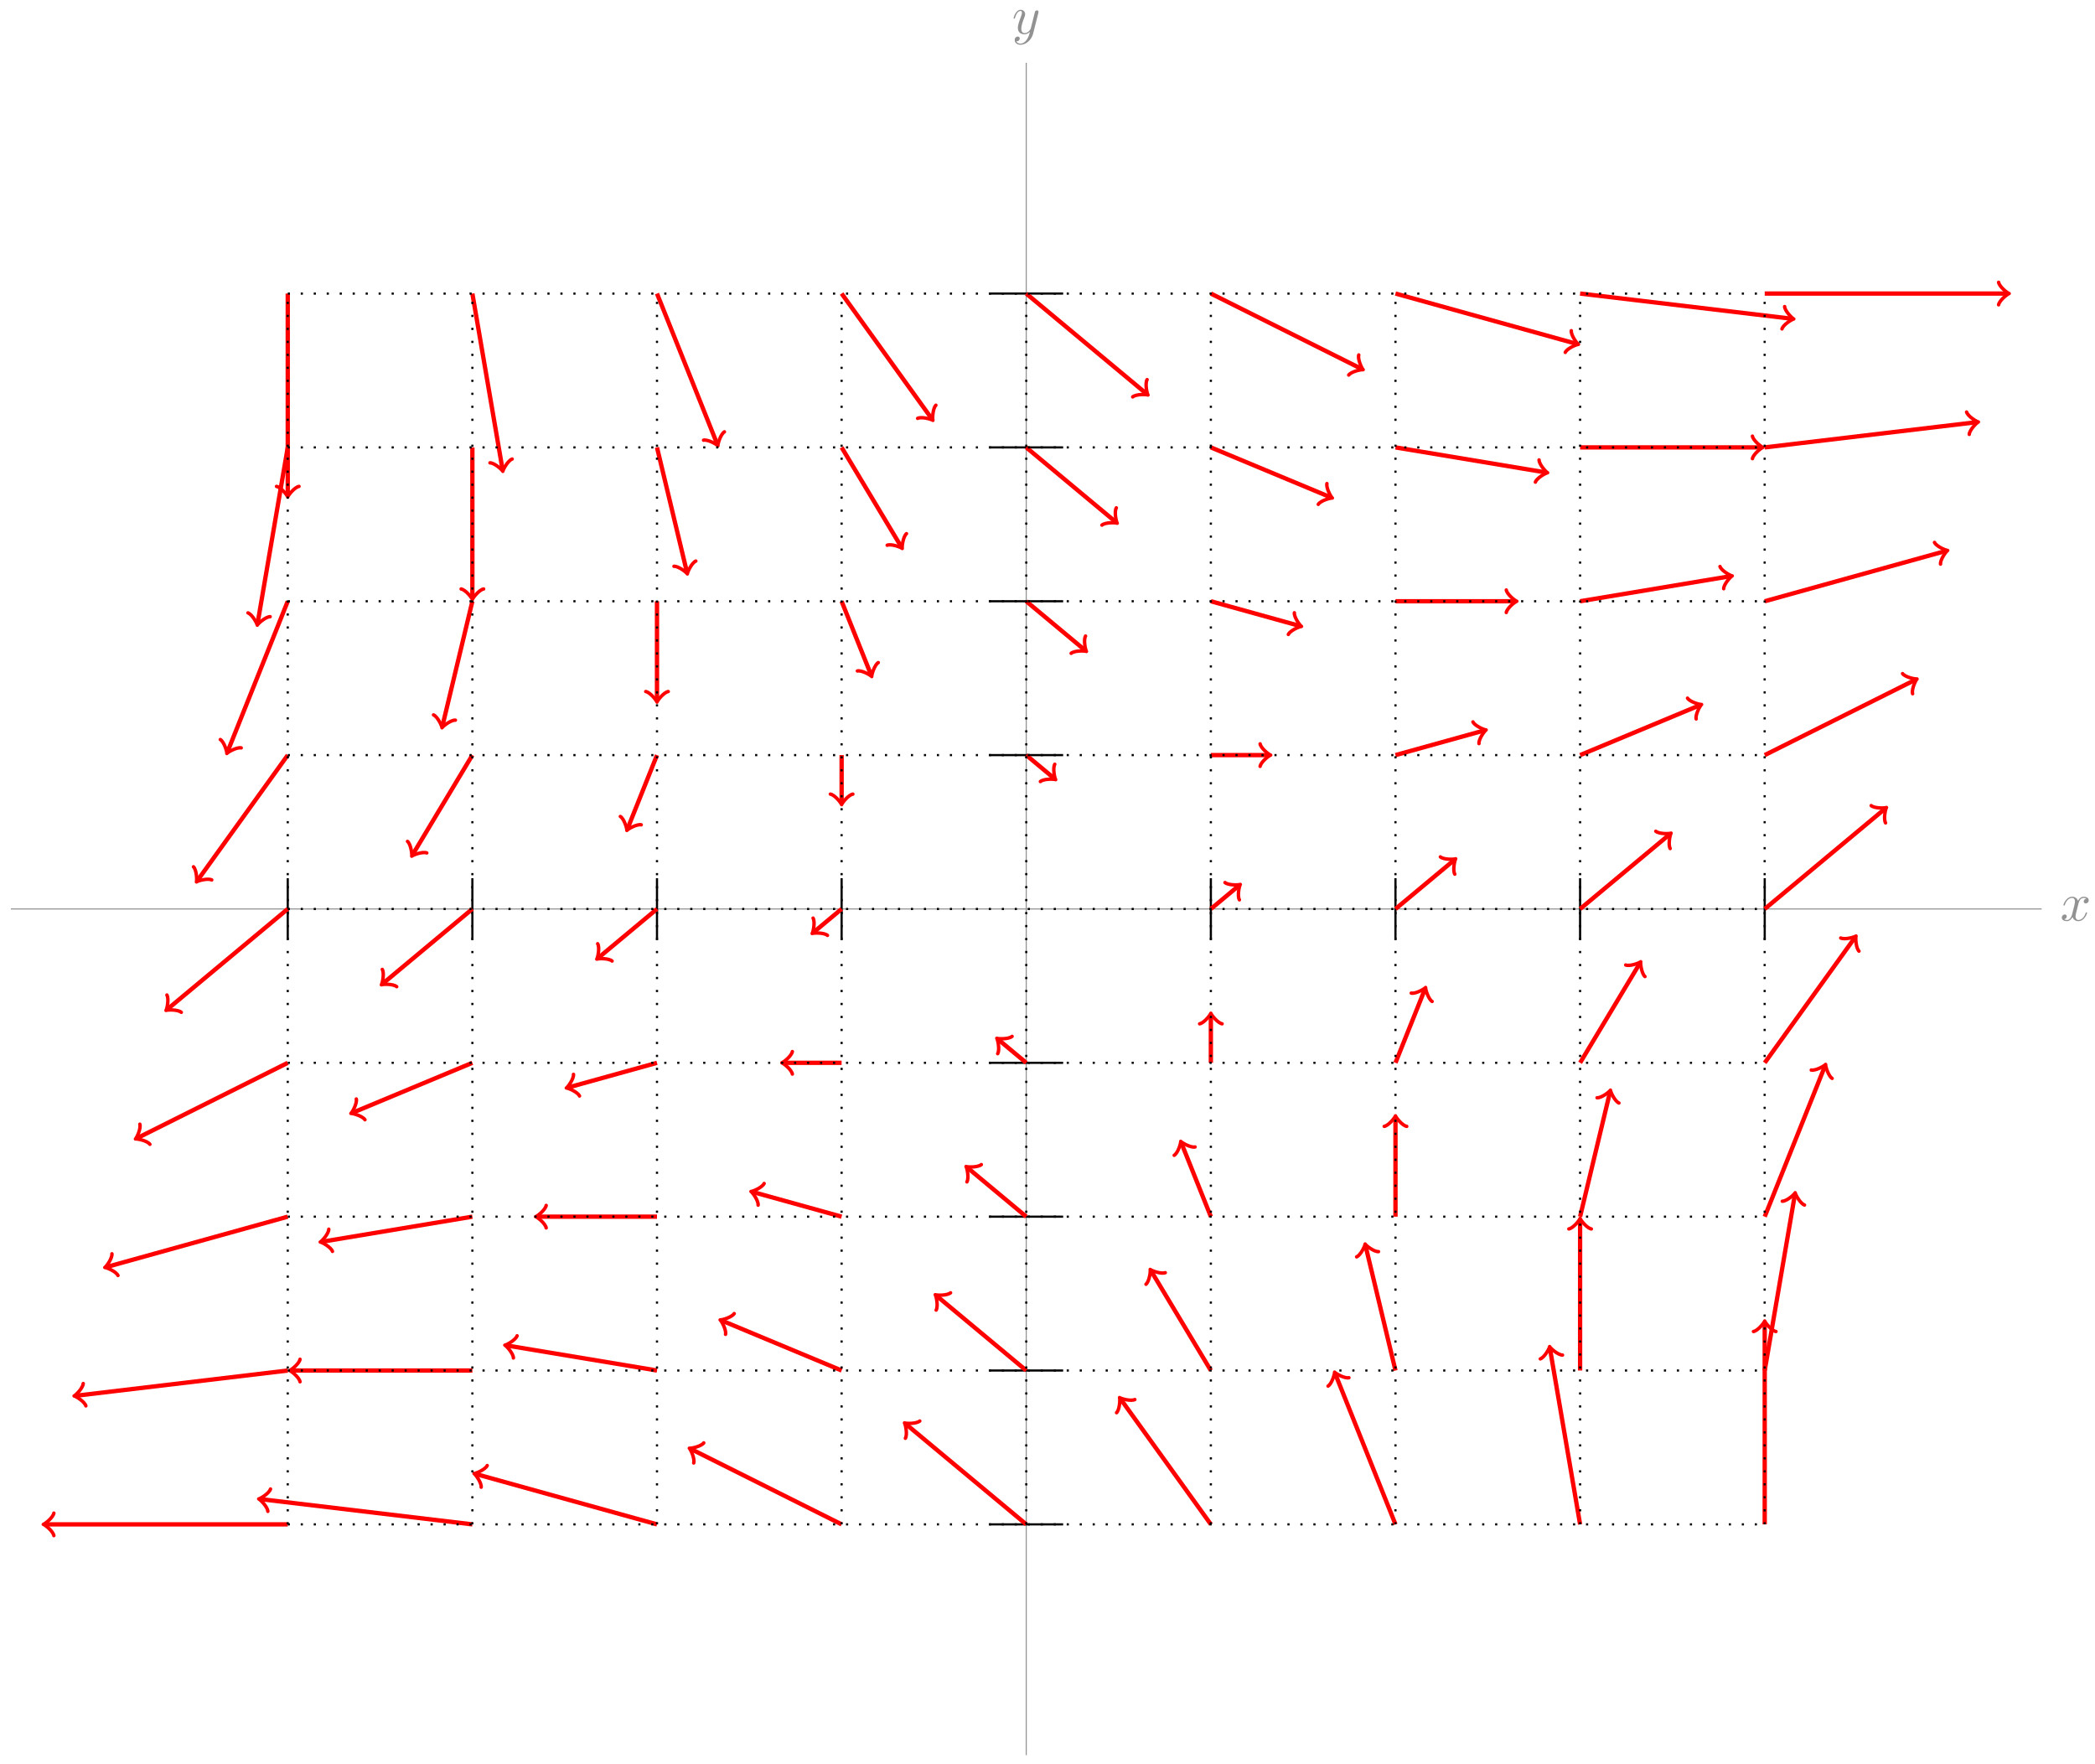 <svg xmlns="http://www.w3.org/2000/svg" xmlns:xlink="http://www.w3.org/1999/xlink" version="1.1" width="386pt" height="325pt" viewBox="0 0 386 325">
<defs>
<path id="font_1_1" d="M.334 .302C.34 .328 .363 .42 .433 .42 .438 .42 .462 .42 .483 .407 .455 .402 .435 .377 .435 .353 .435 .337 .446 .318 .473 .318 .495 .318 .527 .336 .527 .376 .527 .428 .468 .442 .434 .442 .376 .442 .341 .389 .329 .366 .304 .432 .25 .442 .221 .442 .117 .442 .06 .313 .06 .288 .06 .278 .07 .278 .072 .278 .08 .278 .083 .28 .085 .289 .119 .395 .185 .42 .219 .42 .238 .42 .273 .411 .273 .353 .273 .322 .256 .255 .219 .115 .203 .053 .168 .011 .124 .011 .118 .011 .095 .011 .074 .024 .099 .029 .121 .05 .121 .078 .121 .105 .099 .113 .084 .113 .054 .113 .029 .087 .029 .055 .029 .009 .079-.011 .123-.011 .189-.011 .225 .059 .228 .065 .24 .028 .276-.011 .336-.011 .439-.011 .496 .118 .496 .143 .496 .153 .487 .153 .484 .153 .475 .153 .473 .149 .471 .142 .438 .035 .37 .011 .338 .011 .299 .011 .283 .043 .283 .077 .283 .099 .289 .121 .3 .165L.334 .302Z"/>
<path id="font_1_2" d="M.486 .381C.49 .395 .49 .397 .49 .404 .49 .422 .476 .431 .461 .431 .451 .431 .435 .425 .426 .41 .424 .405 .416 .374 .412 .356 .405 .33 .398 .303 .392 .276L.347 .096C.343 .081 .3 .011 .234 .011 .183 .011 .172 .055 .172 .092 .172 .138 .189 .2 .223 .288 .239 .329 .243 .34 .243 .36 .243 .405 .211 .442 .161 .442 .066 .442 .029 .297 .029 .288 .029 .278 .039 .278 .041 .278 .051 .278 .052 .28 .057 .296 .084 .39 .124 .42 .158 .42 .166 .42 .183 .42 .183 .388 .183 .363 .173 .337 .166 .318 .126 .212 .108 .155 .108 .108 .108 .019 .171-.011 .23-.011 .269-.011 .303 .006 .331 .034 .318-.018 .306-.067 .266-.12 .24-.154 .202-.183 .156-.183 .142-.183 .097-.18 .08-.141 .096-.141 .109-.141 .123-.129 .133-.12 .143-.107 .143-.088 .143-.057 .116-.053 .106-.053 .083-.053 .05-.069 .05-.118 .05-.168 .094-.205 .156-.205 .259-.205 .362-.114 .39-.001L.486 .381Z"/>
</defs>
<path transform="matrix(1,0,0,-1,189.082,167.473)" stroke-width=".199" stroke-linecap="butt" stroke-miterlimit="10" stroke-linejoin="miter" fill="none" stroke="#929292" d="M-187.088 0H187.088"/>
<use data-text="x" xlink:href="#font_1_1" transform="matrix(9.963,0,0,-9.963,379.591,169.618)" fill="#929292"/>
<path transform="matrix(1,0,0,-1,189.082,167.473)" stroke-width=".199" stroke-linecap="butt" stroke-miterlimit="10" stroke-linejoin="miter" fill="none" stroke="#929292" d="M0-155.907V155.907"/>
<use data-text="y" xlink:href="#font_1_2" transform="matrix(9.963,0,0,-9.963,186.461,6.208)" fill="#929292"/>
<path transform="matrix(1,0,0,-1,189.082,167.473)" stroke-width=".399" stroke-linecap="butt" stroke-miterlimit="10" stroke-linejoin="miter" fill="none" stroke="#000000" d="M-34.016 5.669V-5.669"/>
<path transform="matrix(1,0,0,-1,189.082,167.473)" stroke-width=".399" stroke-linecap="butt" stroke-miterlimit="10" stroke-linejoin="miter" fill="none" stroke="#000000" d="M6.803-28.347H-6.803"/>
<path transform="matrix(1,0,0,-1,189.082,167.473)" stroke-width=".399" stroke-linecap="butt" stroke-miterlimit="10" stroke-linejoin="miter" fill="none" stroke="#000000" d="M-68.032 5.669V-5.669"/>
<path transform="matrix(1,0,0,-1,189.082,167.473)" stroke-width=".399" stroke-linecap="butt" stroke-miterlimit="10" stroke-linejoin="miter" fill="none" stroke="#000000" d="M6.803-56.694H-6.803"/>
<path transform="matrix(1,0,0,-1,189.082,167.473)" stroke-width=".399" stroke-linecap="butt" stroke-miterlimit="10" stroke-linejoin="miter" fill="none" stroke="#000000" d="M-102.048 5.669V-5.669"/>
<path transform="matrix(1,0,0,-1,189.082,167.473)" stroke-width=".399" stroke-linecap="butt" stroke-miterlimit="10" stroke-linejoin="miter" fill="none" stroke="#000000" d="M6.803-85.04H-6.803"/>
<path transform="matrix(1,0,0,-1,189.082,167.473)" stroke-width=".399" stroke-linecap="butt" stroke-miterlimit="10" stroke-linejoin="miter" fill="none" stroke="#000000" d="M-136.064 5.669V-5.669"/>
<path transform="matrix(1,0,0,-1,189.082,167.473)" stroke-width=".399" stroke-linecap="butt" stroke-miterlimit="10" stroke-linejoin="miter" fill="none" stroke="#000000" d="M6.803-113.387H-6.803"/>
<path transform="matrix(1,0,0,-1,189.082,167.473)" stroke-width=".399" stroke-linecap="butt" stroke-miterlimit="10" stroke-linejoin="miter" fill="none" stroke="#000000" d="M34.016 5.669V-5.669"/>
<path transform="matrix(1,0,0,-1,189.082,167.473)" stroke-width=".399" stroke-linecap="butt" stroke-miterlimit="10" stroke-linejoin="miter" fill="none" stroke="#000000" d="M6.803 28.347H-6.803"/>
<path transform="matrix(1,0,0,-1,189.082,167.473)" stroke-width=".399" stroke-linecap="butt" stroke-miterlimit="10" stroke-linejoin="miter" fill="none" stroke="#000000" d="M68.032 5.669V-5.669"/>
<path transform="matrix(1,0,0,-1,189.082,167.473)" stroke-width=".399" stroke-linecap="butt" stroke-miterlimit="10" stroke-linejoin="miter" fill="none" stroke="#000000" d="M6.803 56.694H-6.803"/>
<path transform="matrix(1,0,0,-1,189.082,167.473)" stroke-width=".399" stroke-linecap="butt" stroke-miterlimit="10" stroke-linejoin="miter" fill="none" stroke="#000000" d="M102.048 5.669V-5.669"/>
<path transform="matrix(1,0,0,-1,189.082,167.473)" stroke-width=".399" stroke-linecap="butt" stroke-miterlimit="10" stroke-linejoin="miter" fill="none" stroke="#000000" d="M6.803 85.04H-6.803"/>
<path transform="matrix(1,0,0,-1,189.082,167.473)" stroke-width=".399" stroke-linecap="butt" stroke-miterlimit="10" stroke-linejoin="miter" fill="none" stroke="#000000" d="M136.064 5.669V-5.669"/>
<path transform="matrix(1,0,0,-1,189.082,167.473)" stroke-width=".399" stroke-linecap="butt" stroke-miterlimit="10" stroke-linejoin="miter" fill="none" stroke="#000000" d="M6.803 113.387H-6.803"/>
<path transform="matrix(1,0,0,-1,189.082,167.473)" stroke-width=".797" stroke-linecap="butt" stroke-miterlimit="10" stroke-linejoin="miter" fill="none" stroke="#ff0000" d="M-136.064-113.387H-180.712"/>
<path transform="matrix(-1,-0,0,1,8.37,280.86)" stroke-width=".638" stroke-linecap="round" stroke-linejoin="round" fill="none" stroke="#ff0000" d="M-1.554 2.072C-1.425 1.295 0 .13 .389 0 0-.13-1.425-1.295-1.554-2.072"/>
<path transform="matrix(1,0,0,-1,189.082,167.473)" stroke-width=".797" stroke-linecap="butt" stroke-miterlimit="10" stroke-linejoin="miter" fill="none" stroke="#ff0000" d="M-136.064-85.04-175.047-89.681"/>
<path transform="matrix(-.993,.118,.118,.993,14.035,257.154)" stroke-width=".638" stroke-linecap="round" stroke-linejoin="round" fill="none" stroke="#ff0000" d="M-1.554 2.072C-1.425 1.295 0 .13 .389 0 0-.13-1.425-1.295-1.554-2.072"/>
<path transform="matrix(1,0,0,-1,189.082,167.473)" stroke-width=".797" stroke-linecap="butt" stroke-miterlimit="10" stroke-linejoin="miter" fill="none" stroke="#ff0000" d="M-136.064-56.694-169.399-65.953"/>
<path transform="matrix(-.963,.268,.268,.963,19.683,233.426)" stroke-width=".638" stroke-linecap="round" stroke-linejoin="round" fill="none" stroke="#ff0000" d="M-1.554 2.072C-1.425 1.295 0 .13 .389 0 0-.13-1.425-1.295-1.554-2.072"/>
<path transform="matrix(1,0,0,-1,189.082,167.473)" stroke-width=".797" stroke-linecap="butt" stroke-miterlimit="10" stroke-linejoin="miter" fill="none" stroke="#ff0000" d="M-136.064-28.347-163.778-42.204"/>
<path transform="matrix(-.894,.447,.447,.894,25.304,209.677)" stroke-width=".638" stroke-linecap="round" stroke-linejoin="round" fill="none" stroke="#ff0000" d="M-1.554 2.072C-1.425 1.295 0 .13 .389 0 0-.13-1.425-1.295-1.554-2.072"/>
<path transform="matrix(1,0,0,-1,189.082,167.473)" stroke-width=".797" stroke-linecap="butt" stroke-miterlimit="10" stroke-linejoin="miter" fill="none" stroke="#ff0000" d="M-136.064 0-158.198-18.445"/>
<path transform="matrix(-.768,.64,.64,.768,30.884,185.918)" stroke-width=".638" stroke-linecap="round" stroke-linejoin="round" fill="none" stroke="#ff0000" d="M-1.554 2.072C-1.425 1.295 0 .13 .389 0 0-.13-1.425-1.295-1.554-2.072"/>
<path transform="matrix(1,0,0,-1,189.082,167.473)" stroke-width=".797" stroke-linecap="butt" stroke-miterlimit="10" stroke-linejoin="miter" fill="none" stroke="#ff0000" d="M-136.064 28.347-152.659 5.299"/>
<path transform="matrix(-.584,.811,.811,.584,36.423,162.174)" stroke-width=".638" stroke-linecap="round" stroke-linejoin="round" fill="none" stroke="#ff0000" d="M-1.554 2.072C-1.425 1.295 0 .13 .389 0 0-.13-1.425-1.295-1.554-2.072"/>
<path transform="matrix(1,0,0,-1,189.082,167.473)" stroke-width=".797" stroke-linecap="butt" stroke-miterlimit="10" stroke-linejoin="miter" fill="none" stroke="#ff0000" d="M-136.064 56.694-147.14 29.004"/>
<path transform="matrix(-.371,.928,.928,.371,41.942,138.469)" stroke-width=".638" stroke-linecap="round" stroke-linejoin="round" fill="none" stroke="#ff0000" d="M-1.554 2.072C-1.425 1.295 0 .13 .389 0 0-.13-1.425-1.295-1.554-2.072"/>
<path transform="matrix(1,0,0,-1,189.082,167.473)" stroke-width=".797" stroke-linecap="butt" stroke-miterlimit="10" stroke-linejoin="miter" fill="none" stroke="#ff0000" d="M-136.064 85.04-141.614 52.667"/>
<path transform="matrix(-.169,.986,.986,.169,47.468,114.806)" stroke-width=".638" stroke-linecap="round" stroke-linejoin="round" fill="none" stroke="#ff0000" d="M-1.554 2.072C-1.425 1.295 0 .13 .389 0 0-.13-1.425-1.295-1.554-2.072"/>
<path transform="matrix(1,0,0,-1,189.082,167.473)" stroke-width=".797" stroke-linecap="butt" stroke-miterlimit="10" stroke-linejoin="miter" fill="none" stroke="#ff0000" d="M-136.064 113.387V76.299"/>
<path transform="matrix(0,1,1,0,53.018,91.174)" stroke-width=".638" stroke-linecap="round" stroke-linejoin="round" fill="none" stroke="#ff0000" d="M-1.554 2.072C-1.425 1.295 0 .13 .389 0 0-.13-1.425-1.295-1.554-2.072"/>
<path transform="matrix(1,0,0,-1,189.082,167.473)" stroke-width=".797" stroke-linecap="butt" stroke-miterlimit="10" stroke-linejoin="miter" fill="none" stroke="#ff0000" d="M-102.048-113.387-141.031-108.747"/>
<path transform="matrix(-.993,-.118,-.118,.993,48.051,276.22)" stroke-width=".638" stroke-linecap="round" stroke-linejoin="round" fill="none" stroke="#ff0000" d="M-1.554 2.072C-1.425 1.295 0 .13 .389 0 0-.13-1.425-1.295-1.554-2.072"/>
<path transform="matrix(1,0,0,-1,189.082,167.473)" stroke-width=".797" stroke-linecap="butt" stroke-miterlimit="10" stroke-linejoin="miter" fill="none" stroke="#ff0000" d="M-102.048-85.04H-135.357"/>
<path transform="matrix(-1,-0,0,1,53.725,252.513)" stroke-width=".638" stroke-linecap="round" stroke-linejoin="round" fill="none" stroke="#ff0000" d="M-1.554 2.072C-1.425 1.295 0 .13 .389 0 0-.13-1.425-1.295-1.554-2.072"/>
<path transform="matrix(1,0,0,-1,189.082,167.473)" stroke-width=".797" stroke-linecap="butt" stroke-miterlimit="10" stroke-linejoin="miter" fill="none" stroke="#ff0000" d="M-102.048-56.694-129.697-61.302"/>
<path transform="matrix(-.986,.164,.164,.986,59.385,228.775)" stroke-width=".638" stroke-linecap="round" stroke-linejoin="round" fill="none" stroke="#ff0000" d="M-1.554 2.072C-1.425 1.295 0 .13 .389 0 0-.13-1.425-1.295-1.554-2.072"/>
<path transform="matrix(1,0,0,-1,189.082,167.473)" stroke-width=".797" stroke-linecap="butt" stroke-miterlimit="10" stroke-linejoin="miter" fill="none" stroke="#ff0000" d="M-102.048-28.347-124.072-37.524"/>
<path transform="matrix(-.923,.385,.385,.923,65.01,204.997)" stroke-width=".638" stroke-linecap="round" stroke-linejoin="round" fill="none" stroke="#ff0000" d="M-1.554 2.072C-1.425 1.295 0 .13 .389 0 0-.13-1.425-1.295-1.554-2.072"/>
<path transform="matrix(1,0,0,-1,189.082,167.473)" stroke-width=".797" stroke-linecap="butt" stroke-miterlimit="10" stroke-linejoin="miter" fill="none" stroke="#ff0000" d="M-102.048 0-118.513-13.721"/>
<path transform="matrix(-.768,.64,.64,.768,70.569,181.194)" stroke-width=".638" stroke-linecap="round" stroke-linejoin="round" fill="none" stroke="#ff0000" d="M-1.554 2.072C-1.425 1.295 0 .13 .389 0 0-.13-1.425-1.295-1.554-2.072"/>
<path transform="matrix(1,0,0,-1,189.082,167.473)" stroke-width=".797" stroke-linecap="butt" stroke-miterlimit="10" stroke-linejoin="miter" fill="none" stroke="#ff0000" d="M-102.048 28.347-113.023 10.056"/>
<path transform="matrix(-.514,.857,.857,.514,76.059,157.417)" stroke-width=".638" stroke-linecap="round" stroke-linejoin="round" fill="none" stroke="#ff0000" d="M-1.554 2.072C-1.425 1.295 0 .13 .389 0 0-.13-1.425-1.295-1.554-2.072"/>
<path transform="matrix(1,0,0,-1,189.082,167.473)" stroke-width=".797" stroke-linecap="butt" stroke-miterlimit="10" stroke-linejoin="miter" fill="none" stroke="#ff0000" d="M-102.048 56.694-107.552 33.759"/>
<path transform="matrix(-.233,.972,.972,.233,81.53,133.714)" stroke-width=".638" stroke-linecap="round" stroke-linejoin="round" fill="none" stroke="#ff0000" d="M-1.554 2.072C-1.425 1.295 0 .13 .389 0 0-.13-1.425-1.295-1.554-2.072"/>
<path transform="matrix(1,0,0,-1,189.082,167.473)" stroke-width=".797" stroke-linecap="butt" stroke-miterlimit="10" stroke-linejoin="miter" fill="none" stroke="#ff0000" d="M-102.048 85.04V57.401"/>
<path transform="matrix(0,1,1,0,87.034,110.072)" stroke-width=".638" stroke-linecap="round" stroke-linejoin="round" fill="none" stroke="#ff0000" d="M-1.554 2.072C-1.425 1.295 0 .13 .389 0 0-.13-1.425-1.295-1.554-2.072"/>
<path transform="matrix(1,0,0,-1,189.082,167.473)" stroke-width=".797" stroke-linecap="butt" stroke-miterlimit="10" stroke-linejoin="miter" fill="none" stroke="#ff0000" d="M-102.048 113.387-96.499 81.013"/>
<path transform="matrix(.169,.986,.986,-.169,92.583,86.46)" stroke-width=".638" stroke-linecap="round" stroke-linejoin="round" fill="none" stroke="#ff0000" d="M-1.554 2.072C-1.425 1.295 0 .13 .389 0 0-.13-1.425-1.295-1.554-2.072"/>
<path transform="matrix(1,0,0,-1,189.082,167.473)" stroke-width=".797" stroke-linecap="butt" stroke-miterlimit="10" stroke-linejoin="miter" fill="none" stroke="#ff0000" d="M-68.032-113.387-101.367-104.128"/>
<path transform="matrix(-.963,-.268,-.268,.963,87.715,271.601)" stroke-width=".638" stroke-linecap="round" stroke-linejoin="round" fill="none" stroke="#ff0000" d="M-1.554 2.072C-1.425 1.295 0 .13 .389 0 0-.13-1.425-1.295-1.554-2.072"/>
<path transform="matrix(1,0,0,-1,189.082,167.473)" stroke-width=".797" stroke-linecap="butt" stroke-miterlimit="10" stroke-linejoin="miter" fill="none" stroke="#ff0000" d="M-68.032-85.04-95.681-80.433"/>
<path transform="matrix(-.986,-.164,-.164,.986,93.401,247.906)" stroke-width=".638" stroke-linecap="round" stroke-linejoin="round" fill="none" stroke="#ff0000" d="M-1.554 2.072C-1.425 1.295 0 .13 .389 0 0-.13-1.425-1.295-1.554-2.072"/>
<path transform="matrix(1,0,0,-1,189.082,167.473)" stroke-width=".797" stroke-linecap="butt" stroke-miterlimit="10" stroke-linejoin="miter" fill="none" stroke="#ff0000" d="M-68.032-56.694H-90.002"/>
<path transform="matrix(-1,-0,0,1,99.08,224.167)" stroke-width=".638" stroke-linecap="round" stroke-linejoin="round" fill="none" stroke="#ff0000" d="M-1.554 2.072C-1.425 1.295 0 .13 .389 0 0-.13-1.425-1.295-1.554-2.072"/>
<path transform="matrix(1,0,0,-1,189.082,167.473)" stroke-width=".797" stroke-linecap="butt" stroke-miterlimit="10" stroke-linejoin="miter" fill="none" stroke="#ff0000" d="M-68.032-28.347-84.359-32.882"/>
<path transform="matrix(-.963,.268,.268,.963,104.723,200.355)" stroke-width=".638" stroke-linecap="round" stroke-linejoin="round" fill="none" stroke="#ff0000" d="M-1.554 2.072C-1.425 1.295 0 .13 .389 0 0-.13-1.425-1.295-1.554-2.072"/>
<path transform="matrix(1,0,0,-1,189.082,167.473)" stroke-width=".797" stroke-linecap="butt" stroke-miterlimit="10" stroke-linejoin="miter" fill="none" stroke="#ff0000" d="M-68.032 0-78.827-8.996"/>
<path transform="matrix(-.768,.64,.64,.768,110.255,176.469)" stroke-width=".638" stroke-linecap="round" stroke-linejoin="round" fill="none" stroke="#ff0000" d="M-1.554 2.072C-1.425 1.295 0 .13 .389 0 0-.13-1.425-1.295-1.554-2.072"/>
<path transform="matrix(1,0,0,-1,189.082,167.473)" stroke-width=".797" stroke-linecap="butt" stroke-miterlimit="10" stroke-linejoin="miter" fill="none" stroke="#ff0000" d="M-68.032 28.347-73.438 14.83"/>
<path transform="matrix(-.371,.928,.928,.371,115.644,152.643)" stroke-width=".638" stroke-linecap="round" stroke-linejoin="round" fill="none" stroke="#ff0000" d="M-1.554 2.072C-1.425 1.295 0 .13 .389 0 0-.13-1.425-1.295-1.554-2.072"/>
<path transform="matrix(1,0,0,-1,189.082,167.473)" stroke-width=".797" stroke-linecap="butt" stroke-miterlimit="10" stroke-linejoin="miter" fill="none" stroke="#ff0000" d="M-68.032 56.694V38.503"/>
<path transform="matrix(0,1,1,0,121.05,128.97)" stroke-width=".638" stroke-linecap="round" stroke-linejoin="round" fill="none" stroke="#ff0000" d="M-1.554 2.072C-1.425 1.295 0 .13 .389 0 0-.13-1.425-1.295-1.554-2.072"/>
<path transform="matrix(1,0,0,-1,189.082,167.473)" stroke-width=".797" stroke-linecap="butt" stroke-miterlimit="10" stroke-linejoin="miter" fill="none" stroke="#ff0000" d="M-68.032 85.04-62.528 62.106"/>
<path transform="matrix(.233,.972,.972,-.233,126.554,105.367)" stroke-width=".638" stroke-linecap="round" stroke-linejoin="round" fill="none" stroke="#ff0000" d="M-1.554 2.072C-1.425 1.295 0 .13 .389 0 0-.13-1.425-1.295-1.554-2.072"/>
<path transform="matrix(1,0,0,-1,189.082,167.473)" stroke-width=".797" stroke-linecap="butt" stroke-miterlimit="10" stroke-linejoin="miter" fill="none" stroke="#ff0000" d="M-68.032 113.387-56.956 85.697"/>
<path transform="matrix(.371,.928,.928,-.371,132.126,81.776)" stroke-width=".638" stroke-linecap="round" stroke-linejoin="round" fill="none" stroke="#ff0000" d="M-1.554 2.072C-1.425 1.295 0 .13 .389 0 0-.13-1.425-1.295-1.554-2.072"/>
<path transform="matrix(1,0,0,-1,189.082,167.473)" stroke-width=".797" stroke-linecap="butt" stroke-miterlimit="10" stroke-linejoin="miter" fill="none" stroke="#ff0000" d="M-34.016-113.387-61.73-99.53"/>
<path transform="matrix(-.894,-.447,-.447,.894,127.352,267.003)" stroke-width=".638" stroke-linecap="round" stroke-linejoin="round" fill="none" stroke="#ff0000" d="M-1.554 2.072C-1.425 1.295 0 .13 .389 0 0-.13-1.425-1.295-1.554-2.072"/>
<path transform="matrix(1,0,0,-1,189.082,167.473)" stroke-width=".797" stroke-linecap="butt" stroke-miterlimit="10" stroke-linejoin="miter" fill="none" stroke="#ff0000" d="M-34.016-85.04-56.04-75.864"/>
<path transform="matrix(-.923,-.385,-.385,.923,133.042,243.337)" stroke-width=".638" stroke-linecap="round" stroke-linejoin="round" fill="none" stroke="#ff0000" d="M-1.554 2.072C-1.425 1.295 0 .13 .389 0 0-.13-1.425-1.295-1.554-2.072"/>
<path transform="matrix(1,0,0,-1,189.082,167.473)" stroke-width=".797" stroke-linecap="butt" stroke-miterlimit="10" stroke-linejoin="miter" fill="none" stroke="#ff0000" d="M-34.016-56.694-50.343-52.159"/>
<path transform="matrix(-.963,-.268,-.268,.963,138.739,219.632)" stroke-width=".638" stroke-linecap="round" stroke-linejoin="round" fill="none" stroke="#ff0000" d="M-1.554 2.072C-1.425 1.295 0 .13 .389 0 0-.13-1.425-1.295-1.554-2.072"/>
<path transform="matrix(1,0,0,-1,189.082,167.473)" stroke-width=".797" stroke-linecap="butt" stroke-miterlimit="10" stroke-linejoin="miter" fill="none" stroke="#ff0000" d="M-34.016-28.347H-44.647"/>
<path transform="matrix(-1,-0,0,1,144.435,195.82)" stroke-width=".638" stroke-linecap="round" stroke-linejoin="round" fill="none" stroke="#ff0000" d="M-1.554 2.072C-1.425 1.295 0 .13 .389 0 0-.13-1.425-1.295-1.554-2.072"/>
<path transform="matrix(1,0,0,-1,189.082,167.473)" stroke-width=".797" stroke-linecap="butt" stroke-miterlimit="10" stroke-linejoin="miter" fill="none" stroke="#ff0000" d="M-34.016 0-39.142-4.271"/>
<path transform="matrix(-.768,.64,.64,.768,149.94,171.744)" stroke-width=".638" stroke-linecap="round" stroke-linejoin="round" fill="none" stroke="#ff0000" d="M-1.554 2.072C-1.425 1.295 0 .13 .389 0 0-.13-1.425-1.295-1.554-2.072"/>
<path transform="matrix(1,0,0,-1,189.082,167.473)" stroke-width=".797" stroke-linecap="butt" stroke-miterlimit="10" stroke-linejoin="miter" fill="none" stroke="#ff0000" d="M-34.016 28.347V19.605"/>
<path transform="matrix(0,1,1,0,155.066,147.868)" stroke-width=".638" stroke-linecap="round" stroke-linejoin="round" fill="none" stroke="#ff0000" d="M-1.554 2.072C-1.425 1.295 0 .13 .389 0 0-.13-1.425-1.295-1.554-2.072"/>
<path transform="matrix(1,0,0,-1,189.082,167.473)" stroke-width=".797" stroke-linecap="butt" stroke-miterlimit="10" stroke-linejoin="miter" fill="none" stroke="#ff0000" d="M-34.016 56.694-28.61 43.177"/>
<path transform="matrix(.371,.928,.928,-.371,160.472,124.296)" stroke-width=".638" stroke-linecap="round" stroke-linejoin="round" fill="none" stroke="#ff0000" d="M-1.554 2.072C-1.425 1.295 0 .13 .389 0 0-.13-1.425-1.295-1.554-2.072"/>
<path transform="matrix(1,0,0,-1,189.082,167.473)" stroke-width=".797" stroke-linecap="butt" stroke-miterlimit="10" stroke-linejoin="miter" fill="none" stroke="#ff0000" d="M-34.016 85.04-23.041 66.749"/>
<path transform="matrix(.514,.857,.857,-.514,166.041,100.724)" stroke-width=".638" stroke-linecap="round" stroke-linejoin="round" fill="none" stroke="#ff0000" d="M-1.554 2.072C-1.425 1.295 0 .13 .389 0 0-.13-1.425-1.295-1.554-2.072"/>
<path transform="matrix(1,0,0,-1,189.082,167.473)" stroke-width=".797" stroke-linecap="butt" stroke-miterlimit="10" stroke-linejoin="miter" fill="none" stroke="#ff0000" d="M-34.016 113.387-17.421 90.339"/>
<path transform="matrix(.584,.811,.811,-.584,171.661,77.134)" stroke-width=".638" stroke-linecap="round" stroke-linejoin="round" fill="none" stroke="#ff0000" d="M-1.554 2.072C-1.425 1.295 0 .13 .389 0 0-.13-1.425-1.295-1.554-2.072"/>
<path transform="matrix(1,0,0,-1,189.082,167.473)" stroke-width=".797" stroke-linecap="butt" stroke-miterlimit="10" stroke-linejoin="miter" fill="none" stroke="#ff0000" d="M0-113.387-22.134-94.942"/>
<path transform="matrix(-.768,-.64,-.64,.768,166.948,262.415)" stroke-width=".638" stroke-linecap="round" stroke-linejoin="round" fill="none" stroke="#ff0000" d="M-1.554 2.072C-1.425 1.295 0 .13 .389 0 0-.13-1.425-1.295-1.554-2.072"/>
<path transform="matrix(1,0,0,-1,189.082,167.473)" stroke-width=".797" stroke-linecap="butt" stroke-miterlimit="10" stroke-linejoin="miter" fill="none" stroke="#ff0000" d="M0-85.04-16.465-71.32"/>
<path transform="matrix(-.768,-.64,-.64,.768,172.617,238.793)" stroke-width=".638" stroke-linecap="round" stroke-linejoin="round" fill="none" stroke="#ff0000" d="M-1.554 2.072C-1.425 1.295 0 .13 .389 0 0-.13-1.425-1.295-1.554-2.072"/>
<path transform="matrix(1,0,0,-1,189.082,167.473)" stroke-width=".797" stroke-linecap="butt" stroke-miterlimit="10" stroke-linejoin="miter" fill="none" stroke="#ff0000" d="M0-56.694-10.795-47.698"/>
<path transform="matrix(-.768,-.64,-.64,.768,178.287,215.171)" stroke-width=".638" stroke-linecap="round" stroke-linejoin="round" fill="none" stroke="#ff0000" d="M-1.554 2.072C-1.425 1.295 0 .13 .389 0 0-.13-1.425-1.295-1.554-2.072"/>
<path transform="matrix(1,0,0,-1,189.082,167.473)" stroke-width=".797" stroke-linecap="butt" stroke-miterlimit="10" stroke-linejoin="miter" fill="none" stroke="#ff0000" d="M0-28.347-5.126-24.075"/>
<path transform="matrix(-.768,-.64,-.64,.768,183.956,191.548)" stroke-width=".638" stroke-linecap="round" stroke-linejoin="round" fill="none" stroke="#ff0000" d="M-1.554 2.072C-1.425 1.295 0 .13 .389 0 0-.13-1.425-1.295-1.554-2.072"/>
<path transform="matrix(1,0,0,-1,189.082,167.473)" stroke-width=".797" stroke-linecap="butt" stroke-miterlimit="10" stroke-linejoin="miter" fill="none" stroke="#ff0000" d="M0 28.347 5.126 24.075"/>
<path transform="matrix(.768,.64,.64,-.768,194.208,143.398)" stroke-width=".638" stroke-linecap="round" stroke-linejoin="round" fill="none" stroke="#ff0000" d="M-1.554 2.072C-1.425 1.295 0 .13 .389 0 0-.13-1.425-1.295-1.554-2.072"/>
<path transform="matrix(1,0,0,-1,189.082,167.473)" stroke-width=".797" stroke-linecap="butt" stroke-miterlimit="10" stroke-linejoin="miter" fill="none" stroke="#ff0000" d="M0 56.694 10.795 47.698"/>
<path transform="matrix(.768,.64,.64,-.768,199.877,119.775)" stroke-width=".638" stroke-linecap="round" stroke-linejoin="round" fill="none" stroke="#ff0000" d="M-1.554 2.072C-1.425 1.295 0 .13 .389 0 0-.13-1.425-1.295-1.554-2.072"/>
<path transform="matrix(1,0,0,-1,189.082,167.473)" stroke-width=".797" stroke-linecap="butt" stroke-miterlimit="10" stroke-linejoin="miter" fill="none" stroke="#ff0000" d="M0 85.04 16.465 71.32"/>
<path transform="matrix(.768,.64,.64,-.768,205.547,96.153)" stroke-width=".638" stroke-linecap="round" stroke-linejoin="round" fill="none" stroke="#ff0000" d="M-1.554 2.072C-1.425 1.295 0 .13 .389 0 0-.13-1.425-1.295-1.554-2.072"/>
<path transform="matrix(1,0,0,-1,189.082,167.473)" stroke-width=".797" stroke-linecap="butt" stroke-miterlimit="10" stroke-linejoin="miter" fill="none" stroke="#ff0000" d="M0 113.387 22.134 94.942"/>
<path transform="matrix(.768,.64,.64,-.768,211.216,72.531)" stroke-width=".638" stroke-linecap="round" stroke-linejoin="round" fill="none" stroke="#ff0000" d="M-1.554 2.072C-1.425 1.295 0 .13 .389 0 0-.13-1.425-1.295-1.554-2.072"/>
<path transform="matrix(1,0,0,-1,189.082,167.473)" stroke-width=".797" stroke-linecap="butt" stroke-miterlimit="10" stroke-linejoin="miter" fill="none" stroke="#ff0000" d="M34.016-113.387 17.421-90.339"/>
<path transform="matrix(-.584,-.811,-.811,.584,206.503,257.812)" stroke-width=".638" stroke-linecap="round" stroke-linejoin="round" fill="none" stroke="#ff0000" d="M-1.554 2.072C-1.425 1.295 0 .13 .389 0 0-.13-1.425-1.295-1.554-2.072"/>
<path transform="matrix(1,0,0,-1,189.082,167.473)" stroke-width=".797" stroke-linecap="butt" stroke-miterlimit="10" stroke-linejoin="miter" fill="none" stroke="#ff0000" d="M34.016-85.04 23.041-66.749"/>
<path transform="matrix(-.514,-.857,-.857,.514,212.123,234.222)" stroke-width=".638" stroke-linecap="round" stroke-linejoin="round" fill="none" stroke="#ff0000" d="M-1.554 2.072C-1.425 1.295 0 .13 .389 0 0-.13-1.425-1.295-1.554-2.072"/>
<path transform="matrix(1,0,0,-1,189.082,167.473)" stroke-width=".797" stroke-linecap="butt" stroke-miterlimit="10" stroke-linejoin="miter" fill="none" stroke="#ff0000" d="M34.016-56.694 28.61-43.177"/>
<path transform="matrix(-.371,-.928,-.928,.371,217.692,210.65)" stroke-width=".638" stroke-linecap="round" stroke-linejoin="round" fill="none" stroke="#ff0000" d="M-1.554 2.072C-1.425 1.295 0 .13 .389 0 0-.13-1.425-1.295-1.554-2.072"/>
<path transform="matrix(1,0,0,-1,189.082,167.473)" stroke-width=".797" stroke-linecap="butt" stroke-miterlimit="10" stroke-linejoin="miter" fill="none" stroke="#ff0000" d="M34.016-28.347V-19.605"/>
<path transform="matrix(0,-1,-1,-0,223.098,187.078)" stroke-width=".638" stroke-linecap="round" stroke-linejoin="round" fill="none" stroke="#ff0000" d="M-1.554 2.072C-1.425 1.295 0 .13 .389 0 0-.13-1.425-1.295-1.554-2.072"/>
<path transform="matrix(1,0,0,-1,189.082,167.473)" stroke-width=".797" stroke-linecap="butt" stroke-miterlimit="10" stroke-linejoin="miter" fill="none" stroke="#ff0000" d="M34.016 0 39.142 4.271"/>
<path transform="matrix(.768,-.64,-.64,-.768,228.224,163.202)" stroke-width=".638" stroke-linecap="round" stroke-linejoin="round" fill="none" stroke="#ff0000" d="M-1.554 2.072C-1.425 1.295 0 .13 .389 0 0-.13-1.425-1.295-1.554-2.072"/>
<path transform="matrix(1,0,0,-1,189.082,167.473)" stroke-width=".797" stroke-linecap="butt" stroke-miterlimit="10" stroke-linejoin="miter" fill="none" stroke="#ff0000" d="M34.016 28.347H44.647"/>
<path transform="matrix(1,0,0,-1,233.729,139.126)" stroke-width=".638" stroke-linecap="round" stroke-linejoin="round" fill="none" stroke="#ff0000" d="M-1.554 2.072C-1.425 1.295 0 .13 .389 0 0-.13-1.425-1.295-1.554-2.072"/>
<path transform="matrix(1,0,0,-1,189.082,167.473)" stroke-width=".797" stroke-linecap="butt" stroke-miterlimit="10" stroke-linejoin="miter" fill="none" stroke="#ff0000" d="M34.016 56.694 50.343 52.159"/>
<path transform="matrix(.963,.268,.268,-.963,239.425,115.314)" stroke-width=".638" stroke-linecap="round" stroke-linejoin="round" fill="none" stroke="#ff0000" d="M-1.554 2.072C-1.425 1.295 0 .13 .389 0 0-.13-1.425-1.295-1.554-2.072"/>
<path transform="matrix(1,0,0,-1,189.082,167.473)" stroke-width=".797" stroke-linecap="butt" stroke-miterlimit="10" stroke-linejoin="miter" fill="none" stroke="#ff0000" d="M34.016 85.04 56.04 75.864"/>
<path transform="matrix(.923,.385,.385,-.923,245.122,91.609)" stroke-width=".638" stroke-linecap="round" stroke-linejoin="round" fill="none" stroke="#ff0000" d="M-1.554 2.072C-1.425 1.295 0 .13 .389 0 0-.13-1.425-1.295-1.554-2.072"/>
<path transform="matrix(1,0,0,-1,189.082,167.473)" stroke-width=".797" stroke-linecap="butt" stroke-miterlimit="10" stroke-linejoin="miter" fill="none" stroke="#ff0000" d="M34.016 113.387 61.73 99.53"/>
<path transform="matrix(.894,.447,.447,-.894,250.812,67.943)" stroke-width=".638" stroke-linecap="round" stroke-linejoin="round" fill="none" stroke="#ff0000" d="M-1.554 2.072C-1.425 1.295 0 .13 .389 0 0-.13-1.425-1.295-1.554-2.072"/>
<path transform="matrix(1,0,0,-1,189.082,167.473)" stroke-width=".797" stroke-linecap="butt" stroke-miterlimit="10" stroke-linejoin="miter" fill="none" stroke="#ff0000" d="M68.032-113.387 56.956-85.697"/>
<path transform="matrix(-.371,-.928,-.928,.371,246.038,253.17)" stroke-width=".638" stroke-linecap="round" stroke-linejoin="round" fill="none" stroke="#ff0000" d="M-1.554 2.072C-1.425 1.295 0 .13 .389 0 0-.13-1.425-1.295-1.554-2.072"/>
<path transform="matrix(1,0,0,-1,189.082,167.473)" stroke-width=".797" stroke-linecap="butt" stroke-miterlimit="10" stroke-linejoin="miter" fill="none" stroke="#ff0000" d="M68.032-85.04 62.528-62.106"/>
<path transform="matrix(-.233,-.972,-.972,.233,251.61,229.579)" stroke-width=".638" stroke-linecap="round" stroke-linejoin="round" fill="none" stroke="#ff0000" d="M-1.554 2.072C-1.425 1.295 0 .13 .389 0 0-.13-1.425-1.295-1.554-2.072"/>
<path transform="matrix(1,0,0,-1,189.082,167.473)" stroke-width=".797" stroke-linecap="butt" stroke-miterlimit="10" stroke-linejoin="miter" fill="none" stroke="#ff0000" d="M68.032-56.694V-38.503"/>
<path transform="matrix(0,-1,-1,-0,257.114,205.976)" stroke-width=".638" stroke-linecap="round" stroke-linejoin="round" fill="none" stroke="#ff0000" d="M-1.554 2.072C-1.425 1.295 0 .13 .389 0 0-.13-1.425-1.295-1.554-2.072"/>
<path transform="matrix(1,0,0,-1,189.082,167.473)" stroke-width=".797" stroke-linecap="butt" stroke-miterlimit="10" stroke-linejoin="miter" fill="none" stroke="#ff0000" d="M68.032-28.347 73.438-14.83"/>
<path transform="matrix(.371,-.928,-.928,-.371,262.52,182.303)" stroke-width=".638" stroke-linecap="round" stroke-linejoin="round" fill="none" stroke="#ff0000" d="M-1.554 2.072C-1.425 1.295 0 .13 .389 0 0-.13-1.425-1.295-1.554-2.072"/>
<path transform="matrix(1,0,0,-1,189.082,167.473)" stroke-width=".797" stroke-linecap="butt" stroke-miterlimit="10" stroke-linejoin="miter" fill="none" stroke="#ff0000" d="M68.032 0 78.827 8.996"/>
<path transform="matrix(.768,-.64,-.64,-.768,267.909,158.477)" stroke-width=".638" stroke-linecap="round" stroke-linejoin="round" fill="none" stroke="#ff0000" d="M-1.554 2.072C-1.425 1.295 0 .13 .389 0 0-.13-1.425-1.295-1.554-2.072"/>
<path transform="matrix(1,0,0,-1,189.082,167.473)" stroke-width=".797" stroke-linecap="butt" stroke-miterlimit="10" stroke-linejoin="miter" fill="none" stroke="#ff0000" d="M68.032 28.347 84.359 32.882"/>
<path transform="matrix(.963,-.268,-.268,-.963,273.441,134.591)" stroke-width=".638" stroke-linecap="round" stroke-linejoin="round" fill="none" stroke="#ff0000" d="M-1.554 2.072C-1.425 1.295 0 .13 .389 0 0-.13-1.425-1.295-1.554-2.072"/>
<path transform="matrix(1,0,0,-1,189.082,167.473)" stroke-width=".797" stroke-linecap="butt" stroke-miterlimit="10" stroke-linejoin="miter" fill="none" stroke="#ff0000" d="M68.032 56.694H90.002"/>
<path transform="matrix(1,0,0,-1,279.084,110.779)" stroke-width=".638" stroke-linecap="round" stroke-linejoin="round" fill="none" stroke="#ff0000" d="M-1.554 2.072C-1.425 1.295 0 .13 .389 0 0-.13-1.425-1.295-1.554-2.072"/>
<path transform="matrix(1,0,0,-1,189.082,167.473)" stroke-width=".797" stroke-linecap="butt" stroke-miterlimit="10" stroke-linejoin="miter" fill="none" stroke="#ff0000" d="M68.032 85.04 95.681 80.433"/>
<path transform="matrix(.986,.164,.164,-.986,284.763,87.04)" stroke-width=".638" stroke-linecap="round" stroke-linejoin="round" fill="none" stroke="#ff0000" d="M-1.554 2.072C-1.425 1.295 0 .13 .389 0 0-.13-1.425-1.295-1.554-2.072"/>
<path transform="matrix(1,0,0,-1,189.082,167.473)" stroke-width=".797" stroke-linecap="butt" stroke-miterlimit="10" stroke-linejoin="miter" fill="none" stroke="#ff0000" d="M68.032 113.387 101.367 104.128"/>
<path transform="matrix(.963,.268,.268,-.963,290.449,63.345)" stroke-width=".638" stroke-linecap="round" stroke-linejoin="round" fill="none" stroke="#ff0000" d="M-1.554 2.072C-1.425 1.295 0 .13 .389 0 0-.13-1.425-1.295-1.554-2.072"/>
<path transform="matrix(1,0,0,-1,189.082,167.473)" stroke-width=".797" stroke-linecap="butt" stroke-miterlimit="10" stroke-linejoin="miter" fill="none" stroke="#ff0000" d="M102.048-113.387 96.499-81.013"/>
<path transform="matrix(-.169,-.986,-.986,.169,285.581,248.486)" stroke-width=".638" stroke-linecap="round" stroke-linejoin="round" fill="none" stroke="#ff0000" d="M-1.554 2.072C-1.425 1.295 0 .13 .389 0 0-.13-1.425-1.295-1.554-2.072"/>
<path transform="matrix(1,0,0,-1,189.082,167.473)" stroke-width=".797" stroke-linecap="butt" stroke-miterlimit="10" stroke-linejoin="miter" fill="none" stroke="#ff0000" d="M102.048-85.04V-57.401"/>
<path transform="matrix(0,-1,-1,-0,291.13,224.874)" stroke-width=".638" stroke-linecap="round" stroke-linejoin="round" fill="none" stroke="#ff0000" d="M-1.554 2.072C-1.425 1.295 0 .13 .389 0 0-.13-1.425-1.295-1.554-2.072"/>
<path transform="matrix(1,0,0,-1,189.082,167.473)" stroke-width=".797" stroke-linecap="butt" stroke-miterlimit="10" stroke-linejoin="miter" fill="none" stroke="#ff0000" d="M102.048-56.694 107.552-33.759"/>
<path transform="matrix(.233,-.972,-.972,-.233,296.634,201.232)" stroke-width=".638" stroke-linecap="round" stroke-linejoin="round" fill="none" stroke="#ff0000" d="M-1.554 2.072C-1.425 1.295 0 .13 .389 0 0-.13-1.425-1.295-1.554-2.072"/>
<path transform="matrix(1,0,0,-1,189.082,167.473)" stroke-width=".797" stroke-linecap="butt" stroke-miterlimit="10" stroke-linejoin="miter" fill="none" stroke="#ff0000" d="M102.048-28.347 113.023-10.056"/>
<path transform="matrix(.514,-.857,-.857,-.514,302.105,177.529)" stroke-width=".638" stroke-linecap="round" stroke-linejoin="round" fill="none" stroke="#ff0000" d="M-1.554 2.072C-1.425 1.295 0 .13 .389 0 0-.13-1.425-1.295-1.554-2.072"/>
<path transform="matrix(1,0,0,-1,189.082,167.473)" stroke-width=".797" stroke-linecap="butt" stroke-miterlimit="10" stroke-linejoin="miter" fill="none" stroke="#ff0000" d="M102.048 0 118.513 13.721"/>
<path transform="matrix(.768,-.64,-.64,-.768,307.595,153.752)" stroke-width=".638" stroke-linecap="round" stroke-linejoin="round" fill="none" stroke="#ff0000" d="M-1.554 2.072C-1.425 1.295 0 .13 .389 0 0-.13-1.425-1.295-1.554-2.072"/>
<path transform="matrix(1,0,0,-1,189.082,167.473)" stroke-width=".797" stroke-linecap="butt" stroke-miterlimit="10" stroke-linejoin="miter" fill="none" stroke="#ff0000" d="M102.048 28.347 124.072 37.524"/>
<path transform="matrix(.923,-.385,-.385,-.923,313.154,129.949)" stroke-width=".638" stroke-linecap="round" stroke-linejoin="round" fill="none" stroke="#ff0000" d="M-1.554 2.072C-1.425 1.295 0 .13 .389 0 0-.13-1.425-1.295-1.554-2.072"/>
<path transform="matrix(1,0,0,-1,189.082,167.473)" stroke-width=".797" stroke-linecap="butt" stroke-miterlimit="10" stroke-linejoin="miter" fill="none" stroke="#ff0000" d="M102.048 56.694 129.697 61.302"/>
<path transform="matrix(.986,-.164,-.164,-.986,318.779,106.171)" stroke-width=".638" stroke-linecap="round" stroke-linejoin="round" fill="none" stroke="#ff0000" d="M-1.554 2.072C-1.425 1.295 0 .13 .389 0 0-.13-1.425-1.295-1.554-2.072"/>
<path transform="matrix(1,0,0,-1,189.082,167.473)" stroke-width=".797" stroke-linecap="butt" stroke-miterlimit="10" stroke-linejoin="miter" fill="none" stroke="#ff0000" d="M102.048 85.04H135.357"/>
<path transform="matrix(1,0,0,-1,324.439,82.433)" stroke-width=".638" stroke-linecap="round" stroke-linejoin="round" fill="none" stroke="#ff0000" d="M-1.554 2.072C-1.425 1.295 0 .13 .389 0 0-.13-1.425-1.295-1.554-2.072"/>
<path transform="matrix(1,0,0,-1,189.082,167.473)" stroke-width=".797" stroke-linecap="butt" stroke-miterlimit="10" stroke-linejoin="miter" fill="none" stroke="#ff0000" d="M102.048 113.387 141.031 108.747"/>
<path transform="matrix(.993,.118,.118,-.993,330.113,58.726)" stroke-width=".638" stroke-linecap="round" stroke-linejoin="round" fill="none" stroke="#ff0000" d="M-1.554 2.072C-1.425 1.295 0 .13 .389 0 0-.13-1.425-1.295-1.554-2.072"/>
<path transform="matrix(1,0,0,-1,189.082,167.473)" stroke-width=".797" stroke-linecap="butt" stroke-miterlimit="10" stroke-linejoin="miter" fill="none" stroke="#ff0000" d="M136.064-113.387V-76.299"/>
<path transform="matrix(0,-1,-1,-0,325.146,243.772)" stroke-width=".638" stroke-linecap="round" stroke-linejoin="round" fill="none" stroke="#ff0000" d="M-1.554 2.072C-1.425 1.295 0 .13 .389 0 0-.13-1.425-1.295-1.554-2.072"/>
<path transform="matrix(1,0,0,-1,189.082,167.473)" stroke-width=".797" stroke-linecap="butt" stroke-miterlimit="10" stroke-linejoin="miter" fill="none" stroke="#ff0000" d="M136.064-85.04 141.614-52.667"/>
<path transform="matrix(.169,-.986,-.986,-.169,330.696,220.14)" stroke-width=".638" stroke-linecap="round" stroke-linejoin="round" fill="none" stroke="#ff0000" d="M-1.554 2.072C-1.425 1.295 0 .13 .389 0 0-.13-1.425-1.295-1.554-2.072"/>
<path transform="matrix(1,0,0,-1,189.082,167.473)" stroke-width=".797" stroke-linecap="butt" stroke-miterlimit="10" stroke-linejoin="miter" fill="none" stroke="#ff0000" d="M136.064-56.694 147.14-29.004"/>
<path transform="matrix(.371,-.928,-.928,-.371,336.222,196.477)" stroke-width=".638" stroke-linecap="round" stroke-linejoin="round" fill="none" stroke="#ff0000" d="M-1.554 2.072C-1.425 1.295 0 .13 .389 0 0-.13-1.425-1.295-1.554-2.072"/>
<path transform="matrix(1,0,0,-1,189.082,167.473)" stroke-width=".797" stroke-linecap="butt" stroke-miterlimit="10" stroke-linejoin="miter" fill="none" stroke="#ff0000" d="M136.064-28.347 152.659-5.299"/>
<path transform="matrix(.584,-.811,-.811,-.584,341.741,172.772)" stroke-width=".638" stroke-linecap="round" stroke-linejoin="round" fill="none" stroke="#ff0000" d="M-1.554 2.072C-1.425 1.295 0 .13 .389 0 0-.13-1.425-1.295-1.554-2.072"/>
<path transform="matrix(1,0,0,-1,189.082,167.473)" stroke-width=".797" stroke-linecap="butt" stroke-miterlimit="10" stroke-linejoin="miter" fill="none" stroke="#ff0000" d="M136.064 0 158.198 18.445"/>
<path transform="matrix(.768,-.64,-.64,-.768,347.28,149.028)" stroke-width=".638" stroke-linecap="round" stroke-linejoin="round" fill="none" stroke="#ff0000" d="M-1.554 2.072C-1.425 1.295 0 .13 .389 0 0-.13-1.425-1.295-1.554-2.072"/>
<path transform="matrix(1,0,0,-1,189.082,167.473)" stroke-width=".797" stroke-linecap="butt" stroke-miterlimit="10" stroke-linejoin="miter" fill="none" stroke="#ff0000" d="M136.064 28.347 163.778 42.204"/>
<path transform="matrix(.894,-.447,-.447,-.894,352.86,125.269)" stroke-width=".638" stroke-linecap="round" stroke-linejoin="round" fill="none" stroke="#ff0000" d="M-1.554 2.072C-1.425 1.295 0 .13 .389 0 0-.13-1.425-1.295-1.554-2.072"/>
<path transform="matrix(1,0,0,-1,189.082,167.473)" stroke-width=".797" stroke-linecap="butt" stroke-miterlimit="10" stroke-linejoin="miter" fill="none" stroke="#ff0000" d="M136.064 56.694 169.399 65.953"/>
<path transform="matrix(.963,-.268,-.268,-.963,358.481,101.52)" stroke-width=".638" stroke-linecap="round" stroke-linejoin="round" fill="none" stroke="#ff0000" d="M-1.554 2.072C-1.425 1.295 0 .13 .389 0 0-.13-1.425-1.295-1.554-2.072"/>
<path transform="matrix(1,0,0,-1,189.082,167.473)" stroke-width=".797" stroke-linecap="butt" stroke-miterlimit="10" stroke-linejoin="miter" fill="none" stroke="#ff0000" d="M136.064 85.04 175.047 89.681"/>
<path transform="matrix(.993,-.118,-.118,-.993,364.129,77.792)" stroke-width=".638" stroke-linecap="round" stroke-linejoin="round" fill="none" stroke="#ff0000" d="M-1.554 2.072C-1.425 1.295 0 .13 .389 0 0-.13-1.425-1.295-1.554-2.072"/>
<path transform="matrix(1,0,0,-1,189.082,167.473)" stroke-width=".797" stroke-linecap="butt" stroke-miterlimit="10" stroke-linejoin="miter" fill="none" stroke="#ff0000" d="M136.064 113.387H180.712"/>
<path transform="matrix(1,0,0,-1,369.794,54.086)" stroke-width=".638" stroke-linecap="round" stroke-linejoin="round" fill="none" stroke="#ff0000" d="M-1.554 2.072C-1.425 1.295 0 .13 .389 0 0-.13-1.425-1.295-1.554-2.072"/>
<path transform="matrix(1,0,0,-1,189.082,167.473)" stroke-width=".399" stroke-linecap="butt" stroke-dasharray=".399,1.993" stroke-miterlimit="10" stroke-linejoin="miter" fill="none" stroke="#000000" d="M-136.064-113.387H136.064M-136.064-85.04H136.064M-136.064-56.694H136.064M-136.064-28.347H136.064M-136.064 0H136.064M-136.064 28.347H136.064M-136.064 56.694H136.064M-136.064 85.04H136.064M-136.064 113.377H136.064M-136.064-113.387V113.387M-102.048-113.387V113.387M-68.032-113.387V113.387M-34.016-113.387V113.387M0-113.387V113.387M34.016-113.387V113.387M68.032-113.387V113.387M102.048-113.387V113.387M136.052-113.387V113.387M136.064 113.387"/>
</svg>
